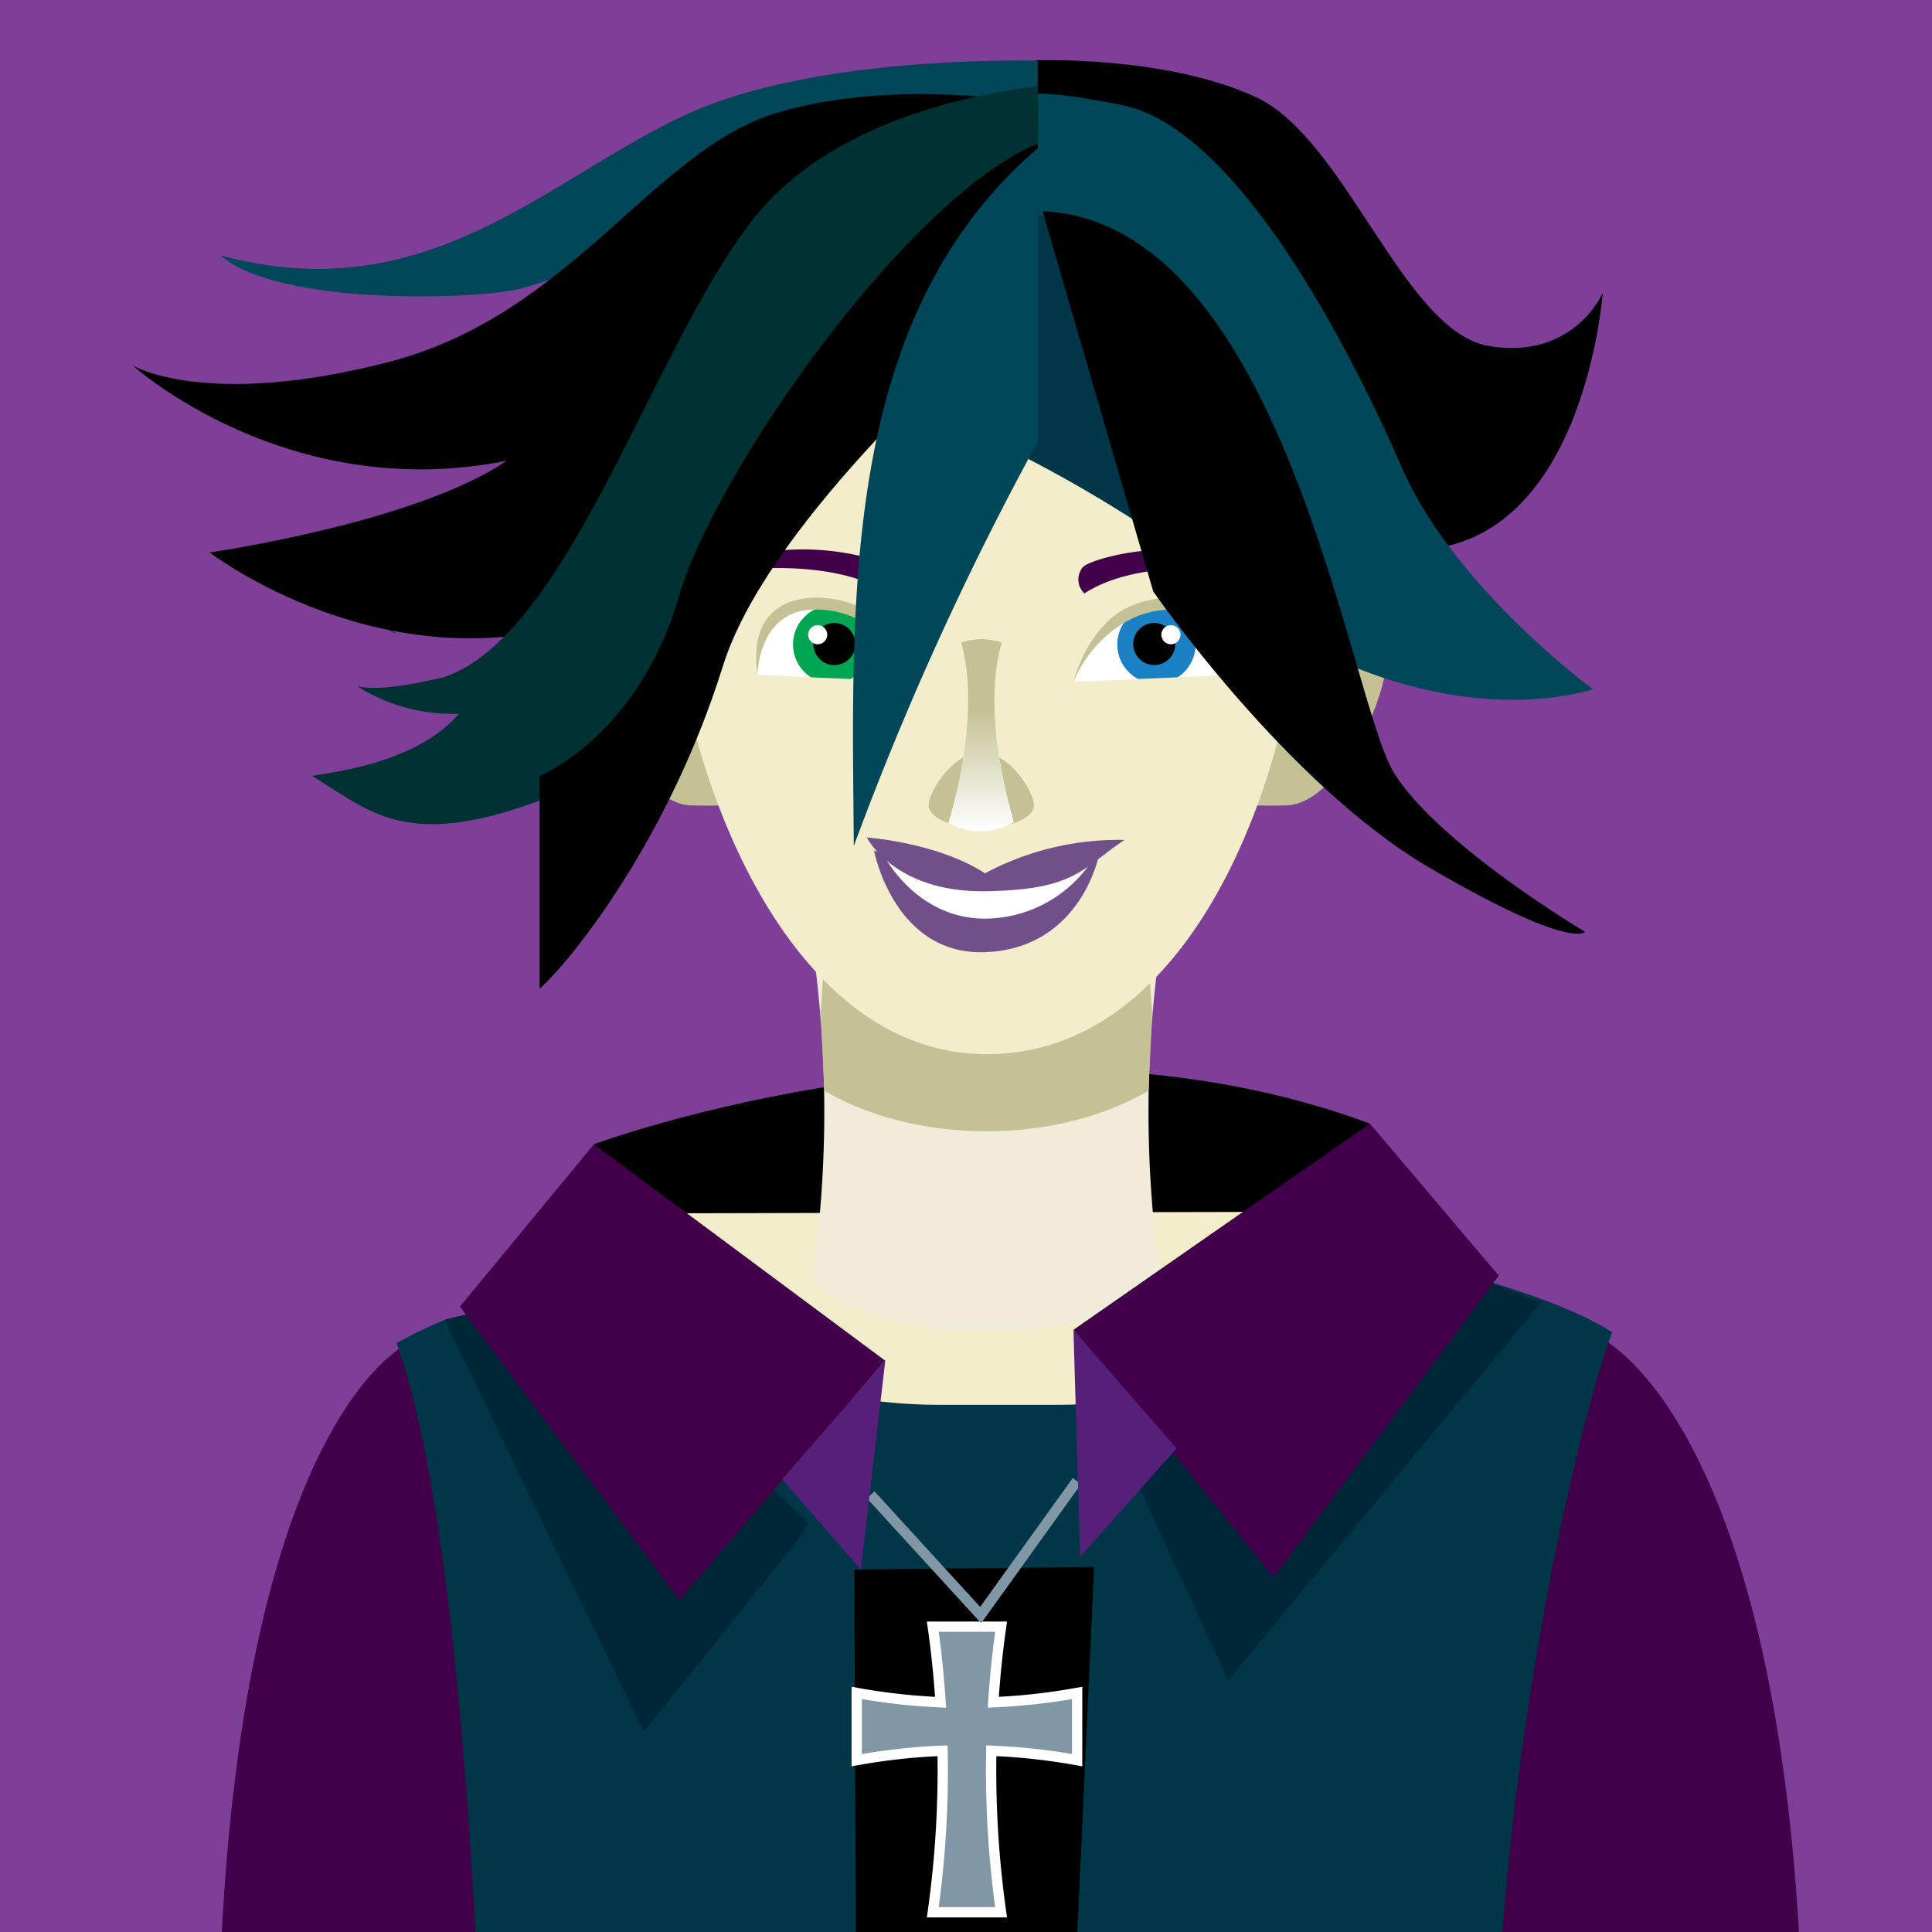 <svg xmlns="http://www.w3.org/2000/svg" viewBox="0 0 155 155" id="avatar">
  <defs>
    <linearGradient id="a" x1="78.711" x2="78.711" y1="66.684" y2="51.277" gradientUnits="userSpaceOnUse">
      <stop offset="0" stop-color="#fff"></stop>
      <stop offset=".633" stop-color="#c4c294"></stop>
    </linearGradient>
  </defs>
  <path fill="#7f3f98" d="M-.453-.453h155.906v155.905H-.453z"></path>
  <path fill="#410049" d="m128.2 107.215-11.746 26.221-1.476 22.017h29.378c-2.421-42.413-16.157-48.238-16.157-48.238zm-82.473 26.221L32.79 107.758s-12.836 5.415-15.022 47.695h29.435z"></path>
  <path d="M47.653 91.797s33.4-12.407 62.251-1.654L79.71 125.714 53.857 98.001Z"></path>
  <path fill="#003748" d="M129.345 106.894c-3.722-2.481-11.581-4.55-11.581-4.55l-14.684-2.688H72.264l-16.751 9.1-8.308-2.532-3.895-1.19a24.18 24.18 0 0 0-7.644.86 35.18 35.18 0 0 0-3.852 1.864c3.681 10.239 5.48 31.15 6.35 47.695h82.334c1.865-24.878 7.421-45.229 8.847-48.559Z"></path>
  <path d="m87.775 125.714-19.233.207.112 29.532h17.759l1.362-29.739z"></path>
  <path fill="#8197a6" d="M86.417 141.214v-5.396a49.676 49.676 0 0 1-6.729.751q.201-3.04.627-6.064h-5.48c.287 2.015.492 4.037.627 6.064a49.627 49.627 0 0 1-6.728-.75v5.395a49.595 49.595 0 0 1 6.886-.755 81.329 81.329 0 0 1-.785 12.959h5.48a81.212 81.212 0 0 1-.785-12.96 49.64 49.64 0 0 1 6.887.756Z"></path>
  <path fill="#fff" d="M80.791 153.832h-6.432l.067-.473a81.161 81.161 0 0 0 .788-12.468 49.509 49.509 0 0 0-6.406.73l-.488.088v-6.387l.488.09a49.38 49.38 0 0 0 6.209.722 80.11 80.11 0 0 0-.591-5.571l-.067-.472h6.432l-.066.472a79.565 79.565 0 0 0-.591 5.57 49.382 49.382 0 0 0 6.209-.722l.487-.089v6.387l-.487-.088a49.504 49.504 0 0 0-6.407-.73 81.035 81.035 0 0 0 .789 12.468Zm-5.48-.828h4.529a81.97 81.97 0 0 1-.724-12.553l.009-.422.42.017a50.302 50.302 0 0 1 6.458.675v-4.41a50.211 50.211 0 0 1-6.296.671l-.462.02.031-.46c.126-1.911.315-3.8.564-5.624h-4.53c.249 1.824.438 3.713.564 5.623l.031.46-.46-.019a50.207 50.207 0 0 1-6.298-.671v4.41a50.323 50.323 0 0 1 6.457-.675l.421-.017.008.422a82.097 82.097 0 0 1-.722 12.553Z"></path>
  <path fill="#003234" d="M31.791 50.845c-.389-.244-.607-.41-.607-.41s.058.24.607.41Z"></path>
  <path fill="#8197a6" d="m78.715 130.23-9.169-10.027.611-.558 8.48 9.275 7.424-10.34.671.482-8.017 11.168z"></path>
  <path fill="#002738" d="m64.885 122.132-.827 1.374-12.41 15.445-15.982-33.057a24.18 24.18 0 0 1 7.644-.86l3.895 1.19ZM90.533 117.442l7.997 17.373 25.112-30.313-9.011-3.473-24.098 16.413z"></path>
  <path fill="#f4edcb" d="M107.144 100.482c0 6.751-10.033 12.224-22.406 12.224h-9.382c-12.377 0-22.41-5.473-22.41-12.224 0-1.08-5.884-1.651-5.409-2.648.386-.014 2.452-.153 7.314-.494l48.471-.119c2.479 0 1.185.456 3.465 1.086a6.8 6.8 0 0 1 .357 2.175Z"></path>
  <path fill="#f0ecd9" d="M93.164 102.99c-7.694 5.188-20.36 5.188-28.055 0a93.837 93.837 0 0 0 0-27.629c7.696-5.186 20.36-5.186 28.055 0a93.837 93.837 0 0 0 0 27.63Z"></path>
  <path fill="#c4c294" d="M92.145 87.501c-7.41 4.342-18.607 4.342-26.014 0v-.029l-.291-6.355v-.005q.288-3.189.29-6.384v-.005a73.464 73.464 0 0 0-1.02-12.372c7.693-5.19 20.359-5.19 28.055 0a73.614 73.614 0 0 0-1.02 12.377q.007 3.197.292 6.384v.005zm-36.91-36.678s-5.955-2.613-7.521.314c-1.568 2.925 3.238 13.374 7.732 13.479 4.492.104 4.701-.314 4.701-.314zm48.18 0s5.956-2.613 7.524.314c1.567 2.925-3.239 13.374-7.732 13.479-4.493.104-4.702-.314-4.702-.314z"></path>
  <path fill="#f4edcb" d="M79.164 19.495A25.416 25.416 0 0 0 53.747 44.91c0 14.037 8.28 39.663 25.417 39.663 17.763 0 25.415-25.626 25.415-39.663a25.415 25.415 0 0 0-25.415-25.415Z"></path>
  <path fill="#714f8a" d="M70.122 68.246s1.627 8.613 9.187 8.134c7.561-.478 8.9-7.943 8.9-7.943l-6.316 1.148-3.159 1.34Z"></path>
  <path fill="#fff" d="M70.792 68.437s2.583 5.264 8.23 5.264a10.377 10.377 0 0 0 8.422-4.403l-3.158.67-5.552.957Z"></path>
  <path fill="#714f8a" d="M79.022 70.064a22.82 22.82 0 0 1 11.197-2.68c-3.445 2.297-3.923 4.02-11.197 4.116-7.273.095-9.475-4.307-9.475-4.307s5.646.383 9.475 2.871Z"></path>
  <path fill="#410049" d="M58.65 45.792s8.095-1.156 12.64 1.818a1.541 1.541 0 0 0 .081-2.148c-.744-.661-7.27-2.56-12.97-.33-.414.578.248.66.248.66zm40.985 0s-8.097-1.156-12.64 1.818a1.541 1.541 0 0 1-.082-2.148c.743-.661 7.27-2.56 12.97-.33.414.578-.248.66-.248.66z"></path>
  <path fill="#c4c294" d="M82.955 64.6c0 1.01-1.893 1.828-4.228 1.828-2.336 0-4.23-.819-4.23-1.829s1.894-4.229 4.23-4.229c2.335 0 4.228 3.22 4.228 4.23Z"></path>
  <path fill="#fff" d="M81.32 65.853a5.221 5.221 0 0 1-5.17 0c1.174-3.922 2.223-9.808.957-14.303a4.978 4.978 0 0 1 3.255 0c-1.267 4.495-.216 10.38.957 14.303Z"></path>
  <path fill="url(#a)" d="M81.327 65.972a5.338 5.338 0 0 1-5.232.052c1.174-3.922 2.278-9.979 1.012-14.474a4.978 4.978 0 0 1 3.255 0c-1.267 4.495-.207 10.5.965 14.422Z"></path>
  <path fill="#410049" d="m86.121 106.687 23.783-16.544 10.342 12.201-18.073 24.199-16.052-19.856z"></path>
  <path fill="#551f7a" d="m86.121 106.687.535 18.218 7.737-8.704-8.272-9.514z"></path>
  <path fill="#410049" d="m71.023 109.169-23.37-17.372-10.754 13.03 17.603 23.526 16.521-19.184z"></path>
  <path fill="#551f7a" d="M71.023 109.169 69.07 125.94l-6.32-7.257 8.273-9.514z"></path>
  <path fill="#c4c294" d="M73.407 54.647s-.96-3.828-3.747-5.589c-2.693-1.7-9.97-2.388-8.887 5.089a31.927 31.927 0 0 0 5.686-1.527Z"></path>
  <path fill="#fff" d="m73.404 54.649-1.035.016-4.147-.187h-.007l-1.985-.086-1.167-.054-4.288-.195s0-5.182 4.591-5.244h.017c.194 0 .403.008.614.023.187.016.365.032.536.063a7.768 7.768 0 0 1 2.849.995 10.312 10.312 0 0 1 3.835 4.249c.062.147.093.233.093.233Z"></path>
  <path fill="#00a651" d="M69.903 51.708a3.126 3.126 0 0 1-1.681 2.77h-.007l-1.985-.086-1.167-.054a3.128 3.128 0 0 1 .303-5.44h.017a7.538 7.538 0 0 1 3.999 1.082 3.123 3.123 0 0 1 .521 1.728Z"></path>
  <path d="M68.625 51.668a1.688 1.688 0 1 1-1.687-1.687 1.687 1.687 0 0 1 1.687 1.687Z"></path>
  <path fill="#fff" d="M66.366 50.92a.766.766 0 1 1-.766-.765.767.767 0 0 1 .766.766Z"></path>
  <path fill="#c4c294" d="M86.133 54.647s.96-3.828 3.747-5.589c2.693-1.7 9.97-2.388 8.887 5.089a31.927 31.927 0 0 1-5.686-1.527Z"></path>
  <path fill="#fff" d="m86.136 54.649 1.035.016 4.146-.187h.008l1.984-.086 1.168-.054 4.287-.195s0-5.182-4.591-5.244h-.016c-.194 0-.404.008-.615.023a5.62 5.62 0 0 0-.536.063 7.757 7.757 0 0 0-2.848.995 10.297 10.297 0 0 0-3.835 4.249c-.063.147-.094.233-.094.233Z"></path>
  <path fill="#1b81c5" d="M89.637 51.708a3.127 3.127 0 0 0 1.68 2.77h.008l1.984-.086 1.168-.054a3.129 3.129 0 0 0-.304-5.44h-.016a7.535 7.535 0 0 0-3.999 1.082 3.115 3.115 0 0 0-.521 1.728Z"></path>
  <path d="M90.915 51.668a1.687 1.687 0 1 0 1.687-1.687 1.687 1.687 0 0 0-1.687 1.687Z"></path>
  <path fill="#fff" d="M93.173 50.92a.767.767 0 1 0 .766-.765.767.767 0 0 0-.766.766Z"></path>
  <path fill="#003748" d="M82.244 36.688a106.31 106.31 0 0 1 10.024 5.877c8.477 5.444-2.06-22.019-2.06-22.019l-8.499-5.409-.386 12.749.386 7.855Z"></path>
  <path d="m83.383 10.501-.258-2.96V4.835s10.43-.386 17.642 2.961c7.21 3.348 11.846 18.801 18.67 19.96 6.826 1.158 9.143-4.25 9.143-4.25s-1.415 19.96-14.679 20.603C108.88 39.475 99.48 21.318 99.48 21.318l-11.72-9.142Z"></path>
  <path fill="#00475a" d="M107.204 52.867s10.302 5.28 20.604 2.446c-5.408-4.12-12.363-10.944-15.324-17.77-2.962-6.825-12.49-27.04-22.406-29.102-5.795-1.158-6.953-.9-6.953-.9v9.271l8.37 9.142 6.438 19.187Z"></path>
  <path fill="#00475a" d="M54.76 9.321C43.586 14.616 34.174 24.91 17.702 20.498c4.706 4.117 20.882 3.53 24.117 2.647 3.237-.883 20.59-7.06 24.706-6.765 3.47.248 13.618-2.427 16.728-3.276v-8.24c-5.016-.069-19.389.145-28.493 4.457Z"></path>
  <path d="M62.407 9.027c-10 2.942-16.47 16.176-31.175 20-14.706 3.823-20.587.294-20.587.294s12.352 11.176 29.999 7.646c-7.353 5-23.823 7.353-23.823 7.353s14.116 10.882 30.587 5.294c16.47-5.588 17.647-25.587 17.647-25.587l10.294-5.882 7.351-5.882.553-1.797V8.325c-2.51-.433-12.222-1.835-20.846.702Z"></path>
  <path fill="#003234" d="M60.937 16.968c-8.235 9.705-15 33.823-25.293 37.352-4.368 1.048-6.236.953-7.04.704a14.357 14.357 0 0 0 8.216 2.237c-3.529 4.117-10.589 4.706-11.764 5 5.294 3.235 8.235 6.764 22.94 0 0 0 9.117-7.647 15-25 6.13-10.897 15.584-18.81 20.257-21.584V6.911c-5.07.61-16.113 2.746-22.316 10.057Z"></path>
  <path d="m83.64 16.94 8.885 30.518s10.688 15.453 22.148 22.149c11.46 6.696 12.491 5.15 12.491 5.15s-11.719-6.953-15.324-12.748c-3.606-5.794-8.755-44.168-28.2-45.069zM54.466 47.85C51.23 59.025 43.29 62.26 43.29 62.26V79.32c2.355-2.059 10.294-11.764 14.706-25.882 3.36-10.753 18.318-24.57 25.257-30.548V11.525C72.837 15.805 57.35 37.89 54.466 47.85z"></path>
  <path fill="#00475a" d="M68.497 67.879A243.123 243.123 0 0 1 83.27 35.41V11.888c-15.903 13.595-14.92 36.317-14.772 55.99Z"></path>
</svg>
